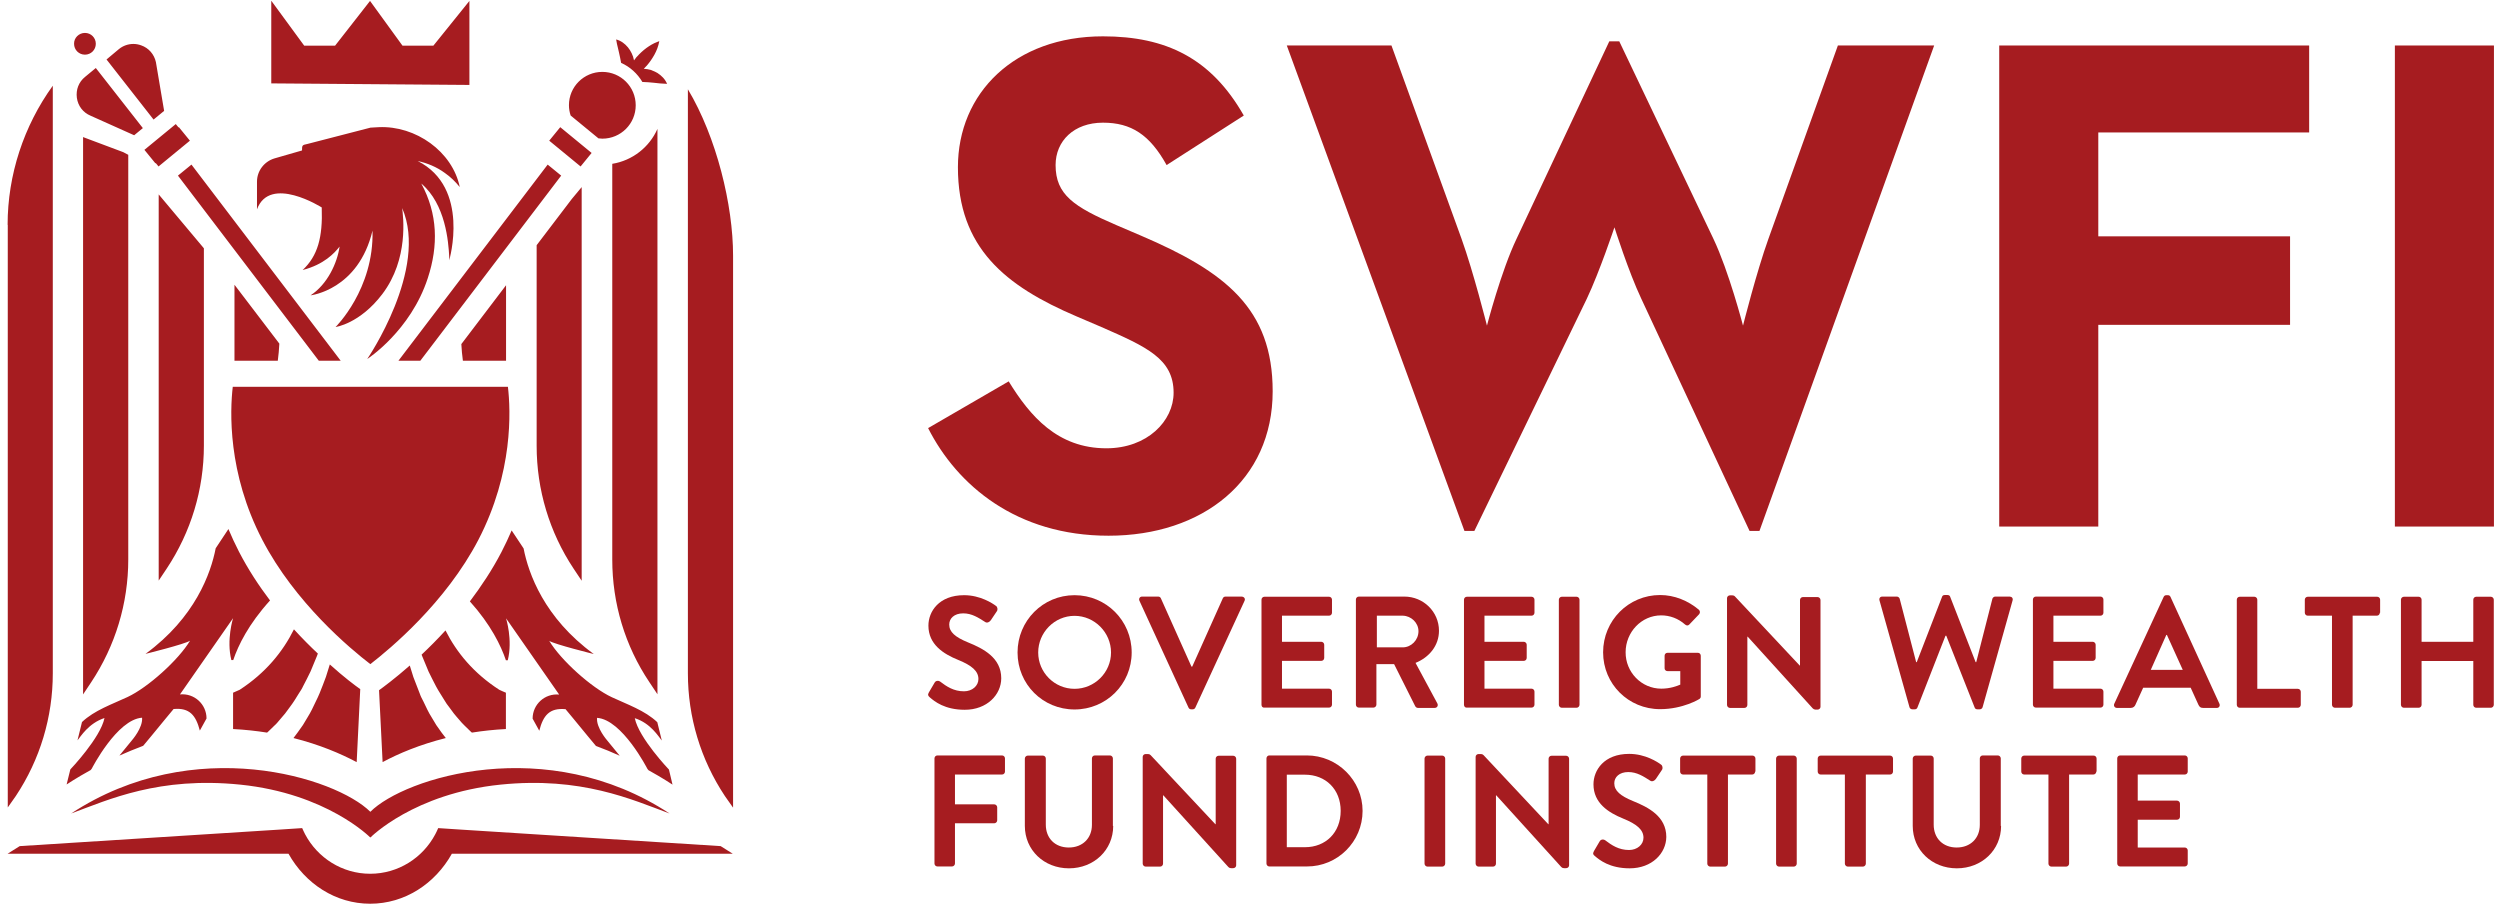 <svg width="161" height="59" viewBox="0 0 161 59" fill="none" xmlns="http://www.w3.org/2000/svg">
<path d="M59.82 44.59L60.19 43.96C60.27 43.82 60.45 43.82 60.54 43.89C60.96 44.21 61.42 44.52 62.08 44.52C62.61 44.52 63.01 44.17 63.01 43.73C63.01 43.21 62.57 42.85 61.71 42.5C60.75 42.11 59.79 41.5 59.79 40.29C59.79 39.38 60.47 38.33 62.09 38.33C63.13 38.33 63.93 38.86 64.14 39.02C64.24 39.08 64.27 39.26 64.2 39.36L63.81 39.94C63.73 40.06 63.57 40.14 63.45 40.06C63.01 39.78 62.59 39.5 62.03 39.5C61.45 39.5 61.13 39.83 61.13 40.22C61.13 40.7 61.51 41.03 62.34 41.37C63.33 41.77 64.48 42.36 64.48 43.68C64.48 44.73 63.57 45.71 62.13 45.71C60.84 45.71 60.18 45.17 59.88 44.91C59.77 44.81 59.73 44.75 59.82 44.59Z" fill="#A61C20"/>
<path d="M64.72 49.69C64.72 49.79 64.64 49.88 64.53 49.88H61.5V51.8H64.03C64.13 51.8 64.22 51.89 64.22 51.99V52.83C64.22 52.93 64.13 53.02 64.03 53.02H61.5V55.61C61.5 55.71 61.41 55.8 61.31 55.8H60.37C60.26 55.8 60.18 55.71 60.18 55.61V48.84C60.18 48.74 60.26 48.65 60.37 48.65H64.53C64.64 48.65 64.72 48.74 64.72 48.84V49.69Z" fill="#A61C20"/>
<path d="M71.69 53.19C71.69 54.74 70.45 55.92 68.84 55.92C67.23 55.92 66 54.74 66 53.19V48.85C66 48.75 66.09 48.66 66.19 48.66H67.16C67.27 48.66 67.35 48.75 67.35 48.85V53.11C67.35 53.98 67.94 54.58 68.83 54.58C69.72 54.58 70.32 53.98 70.32 53.12V48.84C70.32 48.74 70.4 48.65 70.51 48.65H71.48C71.58 48.65 71.67 48.74 71.67 48.84V53.19H71.69Z" fill="#A61C20"/>
<path d="M71.55 42.02C71.55 43.31 70.49 44.36 69.2 44.36C67.91 44.36 66.86 43.31 66.86 42.02C66.86 40.73 67.91 39.66 69.2 39.66C70.49 39.66 71.55 40.73 71.55 42.02ZM72.88 42.02C72.88 39.97 71.24 38.33 69.2 38.33C67.16 38.33 65.53 39.98 65.53 42.02C65.53 44.07 67.16 45.69 69.2 45.69C71.24 45.69 72.88 44.06 72.88 42.02Z" fill="#A61C20"/>
<path d="M79.61 55.73C79.61 55.83 79.52 55.91 79.42 55.91H79.28C79.21 55.91 79.16 55.89 79.11 55.84L74.92 51.22H74.9V55.62C74.9 55.72 74.82 55.81 74.71 55.81H73.78C73.68 55.81 73.59 55.72 73.59 55.62V48.74C73.59 48.64 73.68 48.56 73.78 48.56H73.93C74 48.56 74.05 48.58 74.1 48.63L78.27 53.08H78.29V48.86C78.29 48.76 78.37 48.67 78.48 48.67H79.42C79.52 48.67 79.61 48.76 79.61 48.86V55.73Z" fill="#A61C20"/>
<path d="M80.15 38.69L76.98 45.57C76.95 45.63 76.9 45.68 76.81 45.68H76.71C76.62 45.68 76.57 45.63 76.54 45.57L73.38 38.69C73.32 38.56 73.4 38.42 73.55 38.42H74.59C74.68 38.42 74.74 38.48 74.76 38.53L76.73 42.93H76.78L78.75 38.53C78.77 38.48 78.83 38.42 78.92 38.42H79.96C80.13 38.43 80.21 38.56 80.15 38.69Z" fill="#A61C20"/>
<path d="M81.24 45.39V38.62C81.24 38.52 81.32 38.43 81.43 38.43H85.59C85.7 38.43 85.78 38.52 85.78 38.62V39.46C85.78 39.56 85.7 39.65 85.59 39.65H82.56V41.33H85.09C85.19 41.33 85.28 41.42 85.28 41.52V42.37C85.28 42.48 85.19 42.56 85.09 42.56H82.56V44.35H85.59C85.7 44.35 85.78 44.44 85.78 44.54V45.38C85.78 45.48 85.7 45.57 85.59 45.57H81.43C81.32 45.59 81.24 45.5 81.24 45.39Z" fill="#A61C20"/>
<path d="M86.34 52.22C86.34 53.62 85.37 54.56 84.04 54.56H82.87V49.89H84.04C85.37 49.89 86.34 50.83 86.34 52.22ZM87.75 52.22C87.75 50.26 86.13 48.65 84.16 48.65H81.74C81.64 48.65 81.56 48.74 81.56 48.84V55.61C81.56 55.71 81.64 55.8 81.74 55.8H84.16C86.13 55.81 87.75 54.21 87.75 52.22Z" fill="#A61C20"/>
<path d="M91.35 40.65C91.35 41.22 90.88 41.69 90.34 41.69H88.67V39.65H90.34C90.88 39.66 91.35 40.11 91.35 40.65ZM91.32 45.59H92.39C92.56 45.59 92.64 45.43 92.56 45.29L91.16 42.69C92.05 42.33 92.67 41.57 92.67 40.62C92.67 39.4 91.67 38.42 90.44 38.42H87.51C87.4 38.42 87.32 38.51 87.32 38.61V45.38C87.32 45.48 87.4 45.57 87.51 45.57H88.45C88.55 45.57 88.64 45.48 88.64 45.38V42.77H89.78L91.14 45.48C91.18 45.54 91.23 45.59 91.32 45.59Z" fill="#A61C20"/>
<path d="M93.07 55.62C93.07 55.72 92.98 55.81 92.88 55.81H91.93C91.83 55.81 91.74 55.72 91.74 55.62V48.85C91.74 48.75 91.83 48.66 91.93 48.66H92.88C92.98 48.66 93.07 48.75 93.07 48.85V55.62Z" fill="#A61C20"/>
<path d="M94.28 45.39V38.62C94.28 38.52 94.36 38.43 94.47 38.43H98.63C98.74 38.43 98.82 38.52 98.82 38.62V39.46C98.82 39.56 98.74 39.65 98.63 39.65H95.6V41.33H98.13C98.23 41.33 98.32 41.42 98.32 41.52V42.37C98.32 42.48 98.23 42.56 98.13 42.56H95.6V44.35H98.63C98.74 44.35 98.82 44.44 98.82 44.54V45.38C98.82 45.48 98.74 45.57 98.63 45.57H94.47C94.37 45.59 94.28 45.5 94.28 45.39Z" fill="#A61C20"/>
<path d="M101.05 55.73C101.05 55.83 100.96 55.91 100.86 55.91H100.72C100.65 55.91 100.6 55.89 100.55 55.84L96.36 51.22H96.34V55.62C96.34 55.72 96.26 55.81 96.15 55.81H95.22C95.12 55.81 95.03 55.72 95.03 55.62V48.74C95.03 48.64 95.12 48.56 95.22 48.56H95.37C95.44 48.56 95.49 48.58 95.54 48.63L99.71 53.08H99.73V48.86C99.73 48.76 99.81 48.67 99.92 48.67H100.86C100.96 48.67 101.05 48.76 101.05 48.86V55.73Z" fill="#A61C20"/>
<path d="M101.72 45.39C101.72 45.49 101.63 45.58 101.53 45.58H100.58C100.48 45.58 100.39 45.49 100.39 45.39V38.62C100.39 38.52 100.48 38.43 100.58 38.43H101.53C101.63 38.43 101.72 38.52 101.72 38.62V45.39Z" fill="#A61C20"/>
<path d="M106.99 44.35C107.56 44.35 108 44.18 108.21 44.09V43.22H107.39C107.28 43.22 107.2 43.14 107.2 43.04V42.23C107.2 42.12 107.28 42.04 107.39 42.04H109.35C109.45 42.04 109.53 42.13 109.53 42.23V44.85C109.53 44.93 109.49 44.98 109.45 45.01C109.45 45.01 108.4 45.67 106.91 45.67C104.87 45.67 103.24 44.05 103.24 42.01C103.24 39.96 104.88 38.32 106.91 38.32C107.83 38.32 108.71 38.68 109.41 39.27C109.49 39.35 109.5 39.47 109.42 39.56L108.79 40.22C108.71 40.3 108.62 40.3 108.52 40.22C108.08 39.83 107.54 39.63 106.98 39.63C105.7 39.63 104.69 40.72 104.69 42C104.68 43.28 105.7 44.35 106.99 44.35Z" fill="#A61C20"/>
<path d="M104.95 55.92C103.66 55.92 103 55.38 102.7 55.12C102.6 55.04 102.56 54.98 102.65 54.81L103.02 54.18C103.1 54.04 103.28 54.04 103.37 54.11C103.79 54.43 104.25 54.74 104.91 54.74C105.44 54.74 105.84 54.39 105.84 53.95C105.84 53.43 105.4 53.07 104.54 52.72C103.58 52.33 102.62 51.72 102.62 50.51C102.62 49.6 103.3 48.55 104.92 48.55C105.96 48.55 106.76 49.08 106.97 49.24C107.07 49.3 107.1 49.48 107.03 49.58L106.64 50.16C106.56 50.28 106.4 50.36 106.28 50.28C105.84 50 105.42 49.72 104.86 49.72C104.28 49.72 103.96 50.05 103.96 50.44C103.96 50.92 104.34 51.25 105.17 51.59C106.16 51.99 107.31 52.58 107.31 53.9C107.3 54.95 106.39 55.92 104.95 55.92Z" fill="#A61C20"/>
<path d="M113.03 49.69C113.03 49.79 112.95 49.88 112.84 49.88H111.28V55.62C111.28 55.72 111.19 55.81 111.09 55.81H110.14C110.04 55.81 109.95 55.72 109.95 55.62V49.88H108.39C108.28 49.88 108.2 49.79 108.2 49.69V48.85C108.2 48.75 108.28 48.66 108.39 48.66H112.86C112.97 48.66 113.05 48.75 113.05 48.85V49.69H113.03Z" fill="#A61C20"/>
<path d="M115.71 55.62C115.71 55.72 115.62 55.81 115.52 55.81H114.57C114.47 55.81 114.38 55.72 114.38 55.62V48.85C114.38 48.75 114.47 48.66 114.57 48.66H115.52C115.62 48.66 115.71 48.75 115.71 48.85V55.62Z" fill="#A61C20"/>
<path d="M116.74 45.62L112.55 41H112.53V45.4C112.53 45.5 112.45 45.59 112.34 45.59H111.41C111.31 45.59 111.22 45.5 111.22 45.4V38.52C111.22 38.42 111.31 38.34 111.41 38.34H111.56C111.63 38.34 111.68 38.36 111.73 38.41L115.9 42.86H115.92V38.64C115.92 38.54 116 38.45 116.11 38.45H117.05C117.15 38.45 117.24 38.54 117.24 38.64V45.52C117.24 45.62 117.15 45.7 117.05 45.7H116.91C116.84 45.69 116.79 45.67 116.74 45.62Z" fill="#A61C20"/>
<path d="M121.91 49.69C121.91 49.79 121.83 49.88 121.72 49.88H120.16V55.62C120.16 55.72 120.07 55.81 119.97 55.81H119C118.9 55.81 118.81 55.72 118.81 55.62V49.88H117.25C117.14 49.88 117.06 49.79 117.06 49.69V48.85C117.06 48.75 117.14 48.66 117.25 48.66H121.72C121.83 48.66 121.91 48.75 121.91 48.85V49.69Z" fill="#A61C20"/>
<path d="M128.87 53.19C128.87 54.74 127.63 55.92 126.02 55.92C124.41 55.92 123.18 54.74 123.18 53.19V48.85C123.18 48.75 123.27 48.66 123.37 48.66H124.34C124.45 48.66 124.53 48.75 124.53 48.85V53.11C124.53 53.98 125.12 54.58 126.01 54.58C126.9 54.58 127.5 53.98 127.5 53.12V48.84C127.5 48.74 127.58 48.65 127.69 48.65H128.66C128.76 48.65 128.85 48.74 128.85 48.84V53.19H128.87Z" fill="#A61C20"/>
<path d="M129.61 38.67L127.68 45.54C127.66 45.62 127.58 45.68 127.5 45.68H127.34C127.25 45.68 127.19 45.63 127.17 45.57L125.34 40.94H125.29L123.48 45.57C123.45 45.63 123.41 45.68 123.31 45.68H123.15C123.07 45.68 122.99 45.62 122.97 45.54L121.04 38.67C121 38.53 121.08 38.42 121.22 38.42H122.16C122.24 38.42 122.32 38.49 122.34 38.56L123.4 42.64H123.44L125.07 38.43C125.09 38.37 125.14 38.32 125.24 38.32H125.42C125.52 38.32 125.57 38.37 125.59 38.43L127.23 42.64H127.27L128.31 38.56C128.33 38.49 128.41 38.42 128.49 38.42H129.43C129.57 38.43 129.65 38.53 129.61 38.67Z" fill="#A61C20"/>
<path d="M135 49.69C135 49.79 134.92 49.88 134.81 49.88H133.25V55.62C133.25 55.72 133.16 55.81 133.06 55.81H132.11C132.01 55.81 131.92 55.72 131.92 55.62V49.88H130.36C130.25 49.88 130.17 49.79 130.17 49.69V48.85C130.17 48.75 130.25 48.66 130.36 48.66H134.83C134.94 48.66 135.02 48.75 135.02 48.85V49.69H135Z" fill="#A61C20"/>
<path d="M135.46 39.46C135.46 39.56 135.38 39.65 135.27 39.65H132.24V41.33H134.77C134.87 41.33 134.96 41.42 134.96 41.52V42.37C134.96 42.48 134.87 42.56 134.77 42.56H132.24V44.35H135.27C135.38 44.35 135.46 44.44 135.46 44.54V45.38C135.46 45.48 135.38 45.57 135.27 45.57H131.11C131 45.57 130.92 45.48 130.92 45.38V38.61C130.92 38.51 131 38.42 131.11 38.42H135.27C135.38 38.42 135.46 38.51 135.46 38.61V39.46Z" fill="#A61C20"/>
<path d="M140.89 49.69C140.89 49.79 140.81 49.88 140.7 49.88H137.67V51.56H140.2C140.3 51.56 140.39 51.65 140.39 51.75V52.6C140.39 52.71 140.3 52.79 140.2 52.79H137.67V54.58H140.7C140.81 54.58 140.89 54.67 140.89 54.77V55.61C140.89 55.71 140.81 55.8 140.7 55.8H136.54C136.43 55.8 136.35 55.71 136.35 55.61V48.84C136.35 48.74 136.43 48.65 136.54 48.65H140.7C140.81 48.65 140.89 48.74 140.89 48.84V49.69Z" fill="#A61C20"/>
<path d="M139.55 40.89L140.57 43.14H138.51L139.51 40.89H139.55ZM142.93 45.32L139.78 38.44C139.75 38.38 139.71 38.33 139.61 38.33H139.51C139.42 38.33 139.37 38.38 139.34 38.44L136.16 45.32C136.1 45.45 136.18 45.59 136.33 45.59H137.22C137.38 45.59 137.48 45.49 137.52 45.39L138.02 44.29H141.08L141.58 45.39C141.65 45.53 141.72 45.59 141.88 45.59H142.77C142.91 45.59 142.99 45.45 142.93 45.32Z" fill="#A61C20"/>
<path d="M148.17 45.39C148.17 45.49 148.09 45.58 147.98 45.58H144.24C144.13 45.58 144.05 45.49 144.05 45.39V38.62C144.05 38.52 144.13 38.43 144.24 38.43H145.18C145.28 38.43 145.37 38.52 145.37 38.62V44.36H147.98C148.09 44.36 148.17 44.45 148.17 44.55V45.39Z" fill="#A61C20"/>
<path d="M153.26 39.46C153.26 39.56 153.18 39.65 153.07 39.65H151.51V45.39C151.51 45.49 151.42 45.58 151.32 45.58H150.37C150.27 45.58 150.18 45.49 150.18 45.39V39.65H148.62C148.51 39.65 148.43 39.56 148.43 39.46V38.62C148.43 38.52 148.51 38.43 148.62 38.43H153.09C153.2 38.43 153.28 38.52 153.28 38.62V39.46H153.26Z" fill="#A61C20"/>
<path d="M160.6 45.39C160.6 45.49 160.51 45.58 160.41 45.58H159.47C159.36 45.58 159.28 45.49 159.28 45.39V42.57H155.95V45.39C155.95 45.49 155.87 45.58 155.76 45.58H154.81C154.71 45.58 154.62 45.49 154.62 45.39V38.62C154.62 38.52 154.71 38.43 154.81 38.43H155.76C155.87 38.43 155.95 38.52 155.95 38.62V41.33H159.28V38.62C159.28 38.52 159.36 38.43 159.47 38.43H160.41C160.51 38.43 160.6 38.52 160.6 38.62V45.39Z" fill="#A61C20"/>
<path d="M128.75 2.93H148.71V8.53H135.13V15.22H147.48V20.92H135.13V33.91H128.75V2.93Z" fill="#A61C20"/>
<path d="M70.93 21.06L69.34 20.38C64.74 18.42 61.69 15.96 61.69 10.77C61.69 5.99 65.34 2.34 71.03 2.34C75.09 2.34 78 3.75 80.1 7.44L75.13 10.63C74.04 8.67 72.85 7.9 71.03 7.9C69.16 7.9 67.98 9.08 67.98 10.63C67.98 12.54 69.16 13.32 71.9 14.5L73.49 15.18C78.91 17.5 81.96 19.87 81.96 25.2C81.96 30.94 77.45 34.5 71.39 34.5C65.47 34.5 61.64 31.26 59.77 27.57L64.96 24.56C66.33 26.79 68.1 28.87 71.25 28.87C73.89 28.87 75.58 27.11 75.58 25.29C75.58 23.11 73.85 22.34 70.93 21.06Z" fill="#A61C20"/>
<path d="M94.95 34.19H94.31L82.87 2.93H89.61L94.12 15.37C94.89 17.51 95.76 20.97 95.76 20.97C95.76 20.97 96.67 17.46 97.67 15.37L103.64 2.66H104.28L110.34 15.37C111.34 17.47 112.25 20.97 112.25 20.97C112.25 20.97 113.12 17.51 113.89 15.37L118.36 2.93H124.56L113.31 34.19H112.67L105.7 19.24C104.88 17.51 103.97 14.64 103.97 14.64C103.97 14.64 103.01 17.51 102.19 19.24L94.95 34.19Z" fill="#A61C20"/>
<path d="M160.61 2.93H154.23V33.91H160.61V2.93Z" fill="#A61C20"/>
<path d="M43.31 50.53C43.31 50.53 42.72 50.13 41.76 49.6C41.74 49.57 41.71 49.54 41.69 49.51C41.69 49.51 40.07 46.34 38.45 46.23C38.39 46.87 39.1 47.68 39.1 47.68L39.91 48.67C39.43 48.45 38.92 48.24 38.38 48.04L37.88 47.44L36.91 46.26L36.42 45.67H36.41C35.39 45.58 34.98 46.07 34.73 47.06L34.3 46.28C34.3 45.36 35.09 44.64 36.01 44.73L32.59 39.82C32.59 39.82 33.03 41.22 32.7 42.52C32.64 42.52 32.64 42.52 32.58 42.52C32.26 41.58 31.61 40.23 30.26 38.73C30.99 37.76 31.7 36.7 32.3 35.54C32.54 35.07 32.76 34.61 32.95 34.16L33.72 35.32C34.03 36.92 35.04 39.79 38.24 42.12C38.24 42.12 35.69 41.49 35.37 41.27C36.12 42.52 38.09 44.29 39.4 44.9C40.38 45.36 41.53 45.75 42.33 46.51L42.62 47.69C42.41 47.44 41.91 46.58 40.88 46.25C41.14 47.53 43.08 49.56 43.08 49.56L43.31 50.53ZM32.71 24.91C32.89 26.44 33.06 30.42 30.81 34.76C28.7 38.81 25.13 41.78 23.85 42.77C22.57 41.79 19 38.82 16.89 34.76C14.65 30.45 14.81 26.45 14.99 24.91H32.71ZM15.1 23.23V18.34L15.14 18.39L17.99 22.13C17.97 22.5 17.94 22.86 17.89 23.23H15.1ZM29.71 22.16L32.59 18.37V23.23H29.81C29.76 22.87 29.73 22.52 29.71 22.16ZM28.63 45.11L28.35 44.66C28.26 44.51 28.16 44.36 28.08 44.2C27.92 43.88 27.75 43.57 27.6 43.25L27.19 42.26C27.18 42.23 27.16 42.2 27.15 42.16C27.64 41.7 28.16 41.18 28.69 40.6C29.41 42.03 30.51 43.36 32.15 44.42C32.29 44.49 32.44 44.55 32.58 44.61V46.95C31.81 46.99 31.08 47.07 30.39 47.18L30.29 47.09C30.16 46.97 30.04 46.85 29.92 46.73C29.79 46.61 29.68 46.48 29.57 46.35C29.46 46.22 29.34 46.09 29.23 45.95L28.92 45.53C28.82 45.4 28.71 45.26 28.63 45.11ZM28.71 47.53C27.04 47.95 25.68 48.52 24.64 49.08L24.41 44.45C24.66 44.27 25.41 43.72 26.39 42.86L26.62 43.6C26.75 43.95 26.89 44.3 27.03 44.66C27.09 44.84 27.18 45.01 27.27 45.18L27.52 45.7C27.6 45.87 27.7 46.04 27.8 46.2L28.1 46.7C28.21 46.86 28.33 47.02 28.44 47.18C28.53 47.3 28.62 47.42 28.71 47.53ZM23.2 44.38L22.97 49.08C21.93 48.53 20.57 47.95 18.9 47.53C18.99 47.41 19.08 47.29 19.17 47.17C19.28 47.01 19.4 46.85 19.51 46.69L19.81 46.19C19.91 46.02 20.01 45.86 20.09 45.69L20.34 45.17C20.42 45 20.51 44.83 20.58 44.65C20.72 44.3 20.86 43.95 20.99 43.59L21.24 42.79C22.15 43.61 22.87 44.15 23.2 44.38ZM20.47 42.09C20.45 42.14 20.43 42.2 20.41 42.25L20 43.24C19.85 43.56 19.68 43.88 19.52 44.19C19.45 44.35 19.35 44.5 19.25 44.65L18.97 45.1C18.88 45.25 18.77 45.39 18.67 45.53L18.36 45.95C18.25 46.09 18.13 46.21 18.02 46.35C17.91 46.48 17.8 46.62 17.67 46.73C17.55 46.85 17.43 46.97 17.3 47.09L17.2 47.18C16.51 47.07 15.78 46.99 15.01 46.95V44.61C15.16 44.55 15.3 44.48 15.44 44.42C17.1 43.34 18.21 41.98 18.93 40.53C19.46 41.11 19.98 41.63 20.47 42.09ZM34.56 28.71V15.79L36.82 12.82L37.46 12.05V36.04V37.4L36.94 36.62C35.38 34.27 34.56 31.53 34.56 28.71ZM39.43 36.03V10.55C40.73 10.34 41.82 9.48 42.34 8.3V43.35V44.71L41.82 43.93C40.25 41.59 39.43 38.86 39.43 36.03ZM40.44 3.05C40.53 3.16 40.61 3.29 40.68 3.43C40.75 3.57 40.8 3.72 40.83 3.89C40.88 3.82 40.93 3.76 40.98 3.69C40.99 3.68 41.01 3.66 41.02 3.65C41.2 3.45 41.4 3.26 41.63 3.09C41.84 2.94 42.06 2.8 42.33 2.7C42.37 2.68 42.42 2.66 42.46 2.65C42.43 2.82 42.38 2.98 42.33 3.12C42.28 3.26 42.21 3.4 42.14 3.53C42 3.78 41.84 4.01 41.66 4.22C41.65 4.23 41.64 4.24 41.63 4.25C41.58 4.31 41.51 4.37 41.46 4.43C41.61 4.44 41.76 4.46 41.9 4.5C41.93 4.51 41.97 4.52 42 4.54C42.12 4.58 42.23 4.64 42.34 4.7C42.6 4.87 42.83 5.09 42.96 5.4C42.63 5.39 42.36 5.36 42.11 5.33C41.86 5.3 41.63 5.29 41.41 5.28C41.4 5.28 41.39 5.28 41.37 5.28C41.05 4.74 40.57 4.3 40 4.05C39.96 3.84 39.92 3.62 39.86 3.37C39.84 3.27 39.81 3.17 39.79 3.07C39.75 2.91 39.71 2.74 39.68 2.54C39.99 2.62 40.24 2.81 40.44 3.05ZM38.79 4.63C39.98 4.63 40.94 5.59 40.94 6.78C40.94 7.97 39.98 8.93 38.79 8.93C38.71 8.93 38.62 8.92 38.54 8.91L36.75 7.44C36.68 7.23 36.64 7.01 36.64 6.77C36.64 5.59 37.6 4.63 38.79 4.63ZM36.08 8.19L38.1 9.85L37.39 10.72L35.37 9.06L36.08 8.19ZM36.14 11.31L27.07 23.23H25.66L35.27 10.6L36.14 11.31ZM17.48 0.06L19.59 2.94H21.58L23.83 0.06L25.92 2.94H27.91L30.23 0.06V5.47L17.47 5.37V0.06H17.48ZM16.55 11.7C16.55 11.01 17.01 10.4 17.68 10.2L19.45 9.69C19.45 9.35 19.46 9.34 19.8 9.27L23.86 8.22L24.39 8.19C26.77 8.08 29.14 9.76 29.61 12.05C29.33 11.7 29.01 11.39 28.65 11.14C28.12 10.75 27.51 10.5 26.9 10.37C30.31 12.09 28.93 16.76 28.93 16.76C28.93 16.69 28.93 16.62 28.93 16.54C28.88 15.58 28.7 13.15 27.13 11.82C28.19 13.77 28.24 15.81 27.55 17.91C26.44 21.32 23.65 23.12 23.65 23.12C23.65 23.12 27.61 17.34 25.9 13.4C25.96 13.93 26.34 16.67 24.62 18.94C23.17 20.85 21.61 21.06 21.61 21.06C21.61 21.06 24.09 18.63 23.99 14.85C23.08 18.68 20 19.02 20 19.02C21.09 18.31 21.72 16.93 21.87 15.88C21.53 16.31 20.87 17.03 19.49 17.39C20.46 16.48 20.79 15.29 20.72 13.36C20.72 13.36 17.38 11.24 16.55 13.48V11.7ZM21.94 23.23H20.53L11.46 11.31L12.33 10.6L21.94 23.23ZM13.13 15.99V28.7C13.13 31.52 12.3 34.26 10.74 36.61L10.22 37.39V36.03V12.52L13.13 15.99ZM11.5 8.21L11.52 8.19L12.23 9.06L10.21 10.72L10.03 10.5L10.01 10.52L9.3 9.65L11.32 7.99L11.5 8.21ZM7.66 3.16C7.93 2.94 8.26 2.83 8.59 2.83C8.76 2.83 8.92 2.86 9.09 2.92C9.58 3.09 9.93 3.5 10.04 4L10.57 7.14L9.89 7.7L6.86 3.83L7.66 3.16ZM5.83 7.45C5.35 7.25 5.02 6.82 4.95 6.3C4.88 5.78 5.07 5.28 5.48 4.95L6.17 4.38L9.2 8.25L8.64 8.71L5.83 7.45ZM8.26 9.97V36.03C8.26 38.85 7.43 41.59 5.87 43.94L5.35 44.72V43.36V8.82C5.36 8.82 5.37 8.83 5.38 8.84L7.94 9.8L8.26 9.97ZM5.47 2.12C5.86 2.12 6.17 2.43 6.17 2.82C6.17 3.21 5.86 3.52 5.47 3.52C5.08 3.52 4.77 3.21 4.77 2.82C4.76 2.44 5.08 2.12 5.47 2.12ZM4.53 49.55C4.53 49.55 6.47 47.52 6.73 46.24C5.7 46.58 5.2 47.43 4.99 47.68L5.28 46.5C6.08 45.74 7.23 45.35 8.21 44.89C9.52 44.28 11.49 42.51 12.24 41.26C11.92 41.48 9.37 42.11 9.37 42.11C12.57 39.77 13.58 36.91 13.89 35.31L14.71 34.07C14.91 34.55 15.14 35.04 15.39 35.53C15.98 36.67 16.67 37.72 17.39 38.67C16.01 40.19 15.34 41.56 15.02 42.51C14.96 42.51 14.96 42.51 14.9 42.51C14.57 41.21 15.01 39.81 15.01 39.81L11.59 44.72C12.51 44.63 13.3 45.35 13.3 46.27L12.87 47.05C12.61 46.06 12.21 45.57 11.19 45.66H11.18L10.69 46.25L9.72 47.43L9.22 48.03C8.68 48.23 8.17 48.45 7.69 48.66L8.5 47.67C8.5 47.67 9.21 46.86 9.15 46.22C7.53 46.33 5.91 49.5 5.91 49.5C5.88 49.53 5.86 49.56 5.84 49.59C4.88 50.12 4.29 50.52 4.29 50.52L4.53 49.55ZM0.49 14.48C0.49 11.26 1.53 8.11 3.4 5.52V43.36C3.4 46.18 2.58 48.91 1.02 51.26L0.5 52V14.48H0.49ZM47.2 52L46.68 51.26C45.12 48.91 44.3 46.18 44.3 43.36V5.75C46.15 8.84 47.21 13.21 47.21 16.46V52H47.2ZM23.85 52.28C21.63 50.07 12.48 47.19 4.58 52.39C7.01 51.49 10.25 50 15.47 50.53C21.05 51.1 23.84 53.93 23.84 53.93L23.85 53.92L23.86 53.93C23.86 53.93 26.65 51.1 32.23 50.53C37.44 50 40.69 51.49 43.12 52.39C35.22 47.19 26.06 50.07 23.85 52.28ZM46.41 54.49L29.74 53.43L28.22 53.33C28.16 53.47 28.1 53.6 28.03 53.73C27.23 55.24 25.65 56.27 23.84 56.27C22.03 56.27 20.45 55.24 19.65 53.73C19.58 53.6 19.52 53.46 19.46 53.33L17.94 53.43L1.27 54.49L0.49 54.98H18.58C19.66 56.91 21.61 58.2 23.84 58.2C26.07 58.2 28.02 56.91 29.1 54.98H47.19L46.41 54.49Z" fill="#A61C20"/>
</svg>

